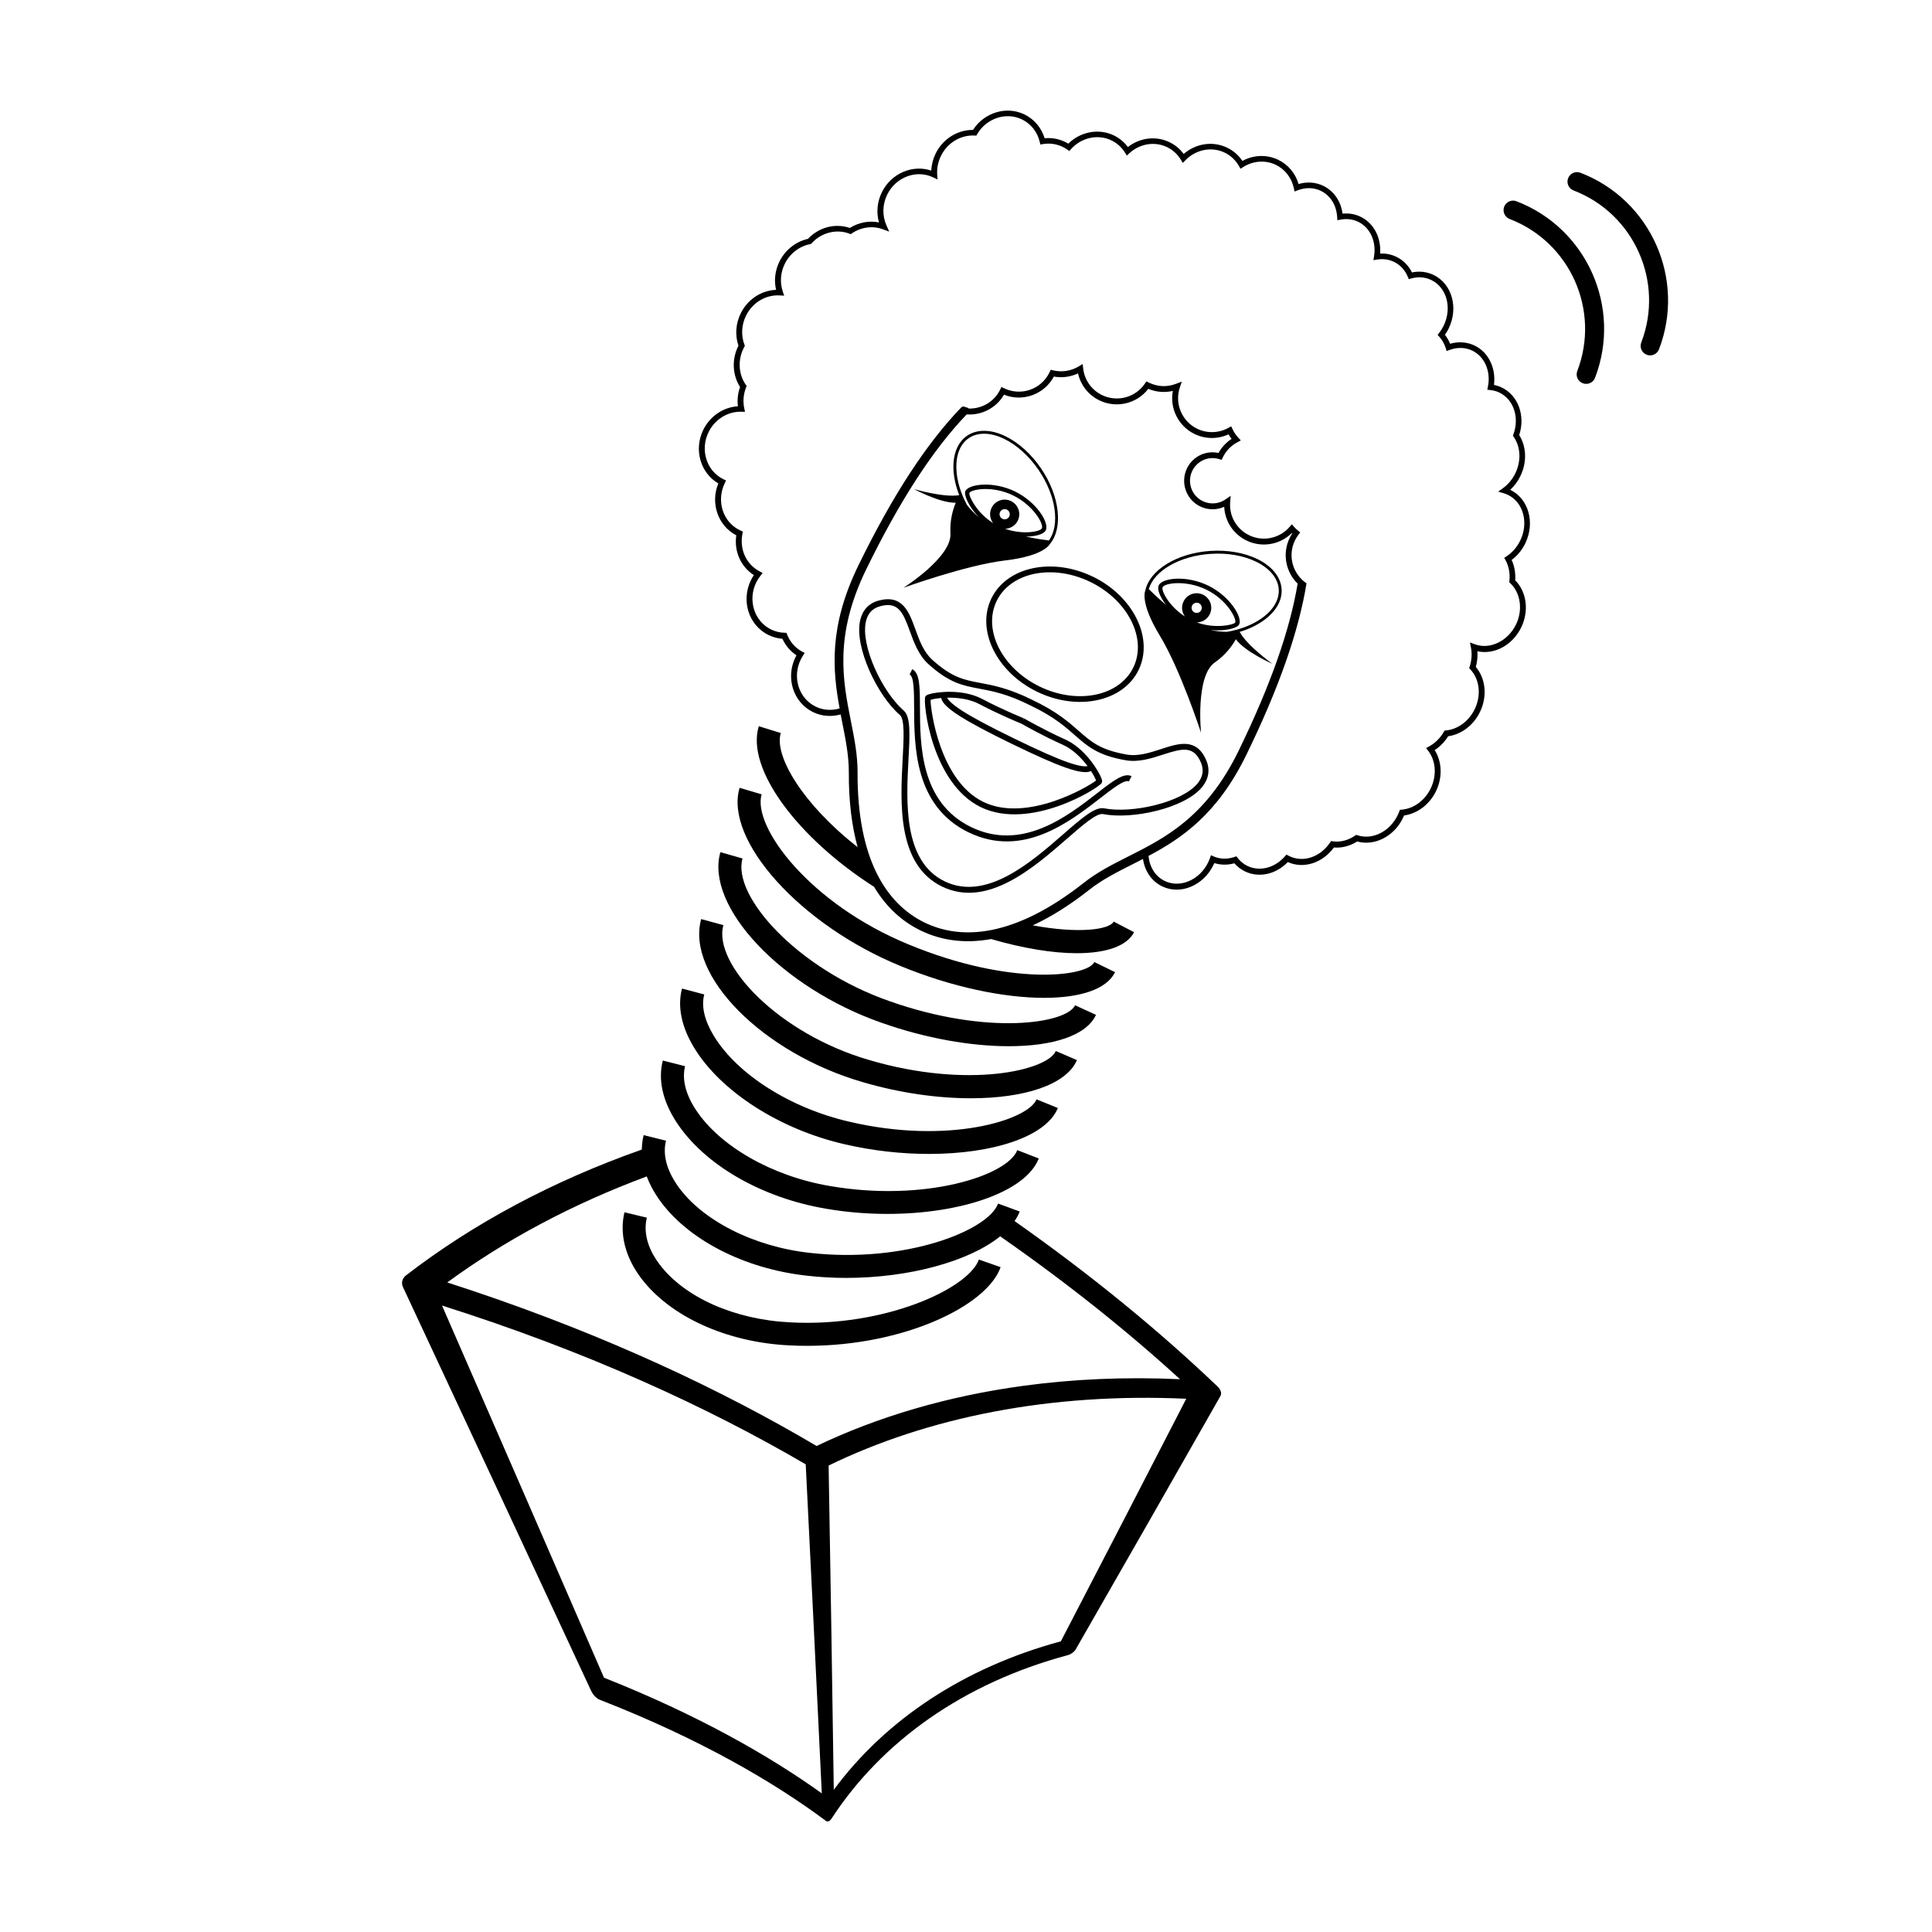 <?xml version="1.0" encoding="UTF-8"?>
<!-- Uploaded to: SVG Repo, www.svgrepo.com, Generator: SVG Repo Mixer Tools -->
<svg fill="#000000" width="800px" height="800px" version="1.1" viewBox="144 144 512 512" xmlns="http://www.w3.org/2000/svg">
 <g>
  <path d="m412.87 467.59c0.555-0.82 1.039-1.664 1.359-2.527l-5.727-2.106c-2.656 7.238-24.766 15.898-49.828 13.07-14.902-1.617-28.688-8.621-35.129-17.828-2.019-2.898-4.191-7.309-3.055-11.906l-5.918-1.473c-0.312 1.254-0.457 2.535-0.484 3.824-23.652 8.332-44.75 19.648-62.59 33.422-0.012 0.004-0.02 0.004-0.023 0.012-0.145 0.117-0.262 0.273-0.367 0.402-0.621 0.734-0.742 1.715-0.281 2.699 0.012 0.02 0.023 0.039 0.035 0.055 16.641 35.594 33.223 71.184 49.75 106.76 0.539 1.168 1.445 2.121 2.363 2.473 26.605 10.367 46.273 21.922 59.898 32.078v0 0.004c0.238 0.172 0.488 0.207 0.734 0.105 0.121-0.047 0.25-0.125 0.371-0.238 0.012-0.012 0.023-0.031 0.031-0.039 0.105-0.105 0.215-0.227 0.316-0.371 13.391-20.582 35.094-35.98 62.602-43.363 0.906-0.242 1.738-0.848 2.168-1.582 12.812-22.32 25.582-44.668 38.309-67.059 0.012-0.004 0.012-0.023 0.016-0.031 0.402-0.73 0.125-1.699-0.762-2.539-15.293-14.602-33.238-29.379-53.789-43.84zm-108.8 121.02c-14.262-32.863-28.57-65.742-42.93-98.625 38.52 12.191 70.5 26.953 96.383 42.078 1.457 29.074 2.875 58.145 4.262 87.195-13.75-9.859-32.758-20.762-57.715-30.648zm56.336-61.41c-24.844-14.688-55.133-29.023-91.27-41.168-2.18-0.734-4.383-1.457-6.606-2.172 15.422-11.301 33.195-20.773 52.863-28.098 0.742 1.98 1.785 3.965 3.148 5.926 7.512 10.758 22.637 18.582 39.453 20.398 3.414 0.387 6.852 0.57 10.27 0.57 16.656 0 32.586-4.387 40.793-11.02 17.941 12.5 33.836 25.234 47.66 37.871-14.465-0.664-28.344-0.047-41.484 1.742-20.184 2.734-38.625 8.211-54.828 15.949zm64.738 51.762c-25.77 6.977-46.508 20.852-60.184 39.352-0.414-28.625-0.867-57.27-1.367-85.934 26.242-12.75 58.598-19.348 94.777-17.695-11.039 21.461-22.117 42.883-33.227 64.277z"/>
  <path d="m362.9 464.32c5.43 0.945 10.941 1.379 16.281 1.379 19.418 0 36.672-5.82 40.102-14.695l-5.691-2.207c-2.637 6.836-24.656 13.844-49.664 9.508-15.277-2.578-29.246-10.551-35.59-20.305-2.676-4.117-3.637-8.074-2.781-11.438l-5.906-1.512c-1.301 5.059-0.059 10.68 3.57 16.27 7.34 11.297 22.555 20.113 39.68 23z"/>
  <path d="m353.42 494.44c-14.797-0.719-28.082-6.641-34.688-15.441-2.172-2.887-4.5-7.359-3.316-12.305l-5.93-1.422c-1.359 5.652 0.191 11.836 4.359 17.383 7.664 10.223 22.715 17.074 39.266 17.879 1.629 0.09 3.25 0.125 4.856 0.125 25.434 0 47.578-10.52 51.203-20.848l-5.758-2.019c-2.676 7.637-24.859 18-49.992 16.648z"/>
  <path d="m367.81 447.23c7.516 1.754 15.191 2.574 22.375 2.574 16.867 0 31.051-4.527 34.16-12.172l-5.648-2.297c-2.238 5.492-23.246 12.082-49.516 5.953-15.688-3.594-29.852-12.566-36.062-22.859-2.445-4.047-3.301-7.812-2.484-10.891l-5.898-1.562c-1.25 4.719-0.156 10.113 3.164 15.602 7.031 11.641 22.707 21.715 39.91 25.652z"/>
  <path d="m372.72 430.8c9.812 2.875 19.766 4.254 28.562 4.254 14.137 0 25.293-3.551 28.117-10.113l-5.598-2.414c-2.215 5.148-23.172 10.113-49.379 2.414-24.219-7.004-41.535-25.52-38.723-35.77l-5.879-1.605c-4.106 14.949 16.336 35.562 42.898 43.234z"/>
  <path d="m377.64 415.05c11.777 4.168 23.754 6.207 33.699 6.207 11.688 0 20.598-2.816 23.109-8.312l-5.547-2.539c-2.207 4.82-23.094 8.137-49.242-1.113-24.324-8.488-41.715-27.871-38.883-37.785l-5.871-1.672c-4.109 14.422 16.266 35.977 42.734 45.215z"/>
  <path d="m340 352.78c-4.121 13.906 16.184 36.398 42.578 47.191 13.562 5.613 27.406 8.469 38.129 8.469 9.516 0 16.574-2.246 18.797-6.812l-5.488-2.672c-1.949 3.984-22.516 6.387-49.121-4.625-26.312-10.762-41.586-31.25-39.051-39.82z"/>
  <path d="m403.88 357.89c0.004 0 0.012 0.004 0.012 0.004 0.004 0 0.016 0.004 0.016 0.004 13.082 6.363 31.406-5.082 32.074-6.438 0.16-0.328 0.09-0.695-0.074-1.145-0.707-1.93-4.301-7.977-9.684-10.383-5.543-2.481-10.777-5.508-10.828-5.535l-0.301 0.523 0.227-0.559c-0.059-0.023-5.664-2.281-11.023-5.125-5.211-2.762-12.191-1.875-14.148-1.238-0.449 0.152-0.781 0.312-0.945 0.645-0.66 1.363 1.613 22.852 14.676 29.246zm-0.312-27.281c5.141 2.719 10.48 4.914 11.105 5.164 0.59 0.336 5.606 3.203 10.918 5.566 2.762 1.23 5.047 3.582 6.613 5.68-0.562 0.156-1.934 0.137-5.231-1.012-3.195-1.125-7.578-3.059-14.219-6.297-6.644-3.238-10.879-5.5-13.719-7.32-2.938-1.891-3.793-2.957-4.027-3.492 2.629-0.059 5.894 0.289 8.559 1.711zm-10.148-1.629c0.492 2.469 5.773 5.836 18.645 12.113h0.012c0.004 0.004 0.012 0.004 0.012 0.004 12.879 6.277 18.781 8.363 21.035 7.238 0.715 1.098 1.176 2.031 1.34 2.516-1.996 1.586-18.312 11.281-29.895 5.652-11.566-5.652-13.977-24.484-13.957-27.031 0.484-0.176 1.496-0.375 2.809-0.492z"/>
  <path d="m383.44 299.75s16.617-6.016 26.98-7.234c10.367-1.215 11.805-4.336 11.805-4.336 3.547-4.219 2.695-12.66-2.348-20.059-2.574-3.785-5.91-6.797-9.387-8.496-3.863-1.883-7.57-1.934-10.191-0.156-2.519 1.723-3.805 4.918-3.617 8.992 0.105 2.18 0.637 4.481 1.527 6.762-4.117 0.711-12.016-1.621-12.016-1.621s6.879 3.727 11.09 3.629c-0.762 1.812-1.594 4.656-1.406 8.191 0.336 6.285-12.438 14.328-12.438 14.328zm26.215-18.258c-0.672-0.324-0.945-1.137-0.625-1.809 0.324-0.672 1.137-0.945 1.809-0.625 0.672 0.324 0.945 1.133 0.625 1.809-0.328 0.668-1.133 0.953-1.809 0.625zm0.711 2.644c1.391-0.047 2.707-0.832 3.359-2.172 0.938-1.918 0.137-4.231-1.785-5.168-1.918-0.938-4.231-0.137-5.164 1.785-0.672 1.367-0.453 2.926 0.418 4.055-4.375-2.731-6.504-7.227-6.312-7.996 0.465-0.945 6.07-2.047 11.586 0.645 5.352 2.606 8.195 7.586 7.644 8.73-0.41 0.848-4.891 1.805-9.746 0.121zm-12.906-15.715c-0.176-3.793 0.977-6.758 3.281-8.312 2.379-1.621 5.805-1.551 9.41 0.211 3.356 1.637 6.59 4.566 9.094 8.238 4.672 6.863 5.664 14.59 2.734 18.68-0.945-0.117-3.309-0.438-6.106-1.043 2.684 0 4.785-0.664 5.273-1.668 0.957-1.969-2.394-7.465-8.172-10.289-5.68-2.766-12.203-2.019-13.133-0.105-0.465 0.953 0.812 4.098 3.535 6.891-1.316-1.074-2.336-2.203-3.113-3.195-1.68-3.117-2.664-6.383-2.805-9.406z"/>
  <path d="m463.68 345.51c-2.57-6.082-7.34-4.519-11.961-3.008-3.004 0.977-6.102 1.996-9.168 1.457-6.957-1.223-9.355-3.344-12.695-6.281-2.59-2.277-5.812-5.125-12.141-8.121-6.258-3.141-10.488-3.93-13.879-4.566-4.363-0.82-7.523-1.41-12.766-6.133-2.309-2.086-3.422-5.148-4.5-8.117-1.652-4.57-3.367-9.297-9.738-7.578-2.574 0.695-4.258 2.5-4.875 5.199-1.617 7.078 4.527 19.941 10.52 25.121 1.301 1.125 1.031 6.16 0.746 11.496-0.637 11.871-1.512 28.129 10.398 33.953l0.012 0.004c0.012 0 0.012 0.004 0.012 0.004 11.93 5.793 24.203-4.902 33.16-12.711 4.027-3.508 7.828-6.828 9.516-6.492 7.769 1.531 21.688-1.547 26.273-7.184 1.746-2.156 2.125-4.59 1.086-7.043zm-2.285 6.07c-4.156 5.109-17.48 8.074-24.777 6.637-2.43-0.48-5.953 2.594-10.828 6.848-8.637 7.527-20.465 17.828-31.473 12.488-11-5.379-10.16-21.051-9.551-32.492 0.344-6.465 0.598-11.125-1.273-12.75-5.629-4.867-11.492-17.18-10.02-23.602 0.5-2.172 1.727-3.496 3.773-4.051 4.762-1.285 6.035 1.527 7.875 6.609 1.09 2.996 2.324 6.394 4.922 8.734 5.566 5.019 9.078 5.672 13.516 6.508 3.477 0.648 7.41 1.391 13.488 4.434v0.004h0.004c6.141 2.91 9.145 5.562 11.801 7.891 3.391 2.984 6.066 5.344 13.457 6.637 3.438 0.609 6.871-0.516 9.906-1.5 5.144-1.676 8.141-2.41 10.055 2.137 0.805 1.945 0.527 3.734-0.875 5.469z"/>
  <path d="m434.67 354.27c-7.926 6.144-19.906 15.438-33.348 8.898-13.43-6.555-13.492-21.723-13.527-31.754-0.02-5.465-0.031-9.078-2.051-10.066l-0.68 1.387c1.152 0.57 1.168 4.508 1.184 8.688 0.035 10.414 0.098 26.148 14.379 33.137 0 0 0.012 0 0.016 0.004 0 0 0.004 0.004 0.012 0.004 14.305 6.957 26.73-2.691 34.961-9.078 3.301-2.559 6.414-4.977 7.57-4.414l0.68-1.391c-2.023-0.988-4.879 1.23-9.195 4.586z"/>
  <path d="m406.74 302.57c-4.098 8.395 1.316 19.48 12.055 24.73 0.004 0 0.012 0 0.016 0.004h0.004c10.75 5.231 22.816 2.66 26.914-5.727 4.09-8.395-1.32-19.48-12.055-24.738h-0.016-0.012c-10.746-5.231-22.82-2.66-26.906 5.731zm26.238-4.336c9.98 4.875 15.078 15.039 11.355 22.672-3.719 7.633-14.863 9.883-24.852 5.019-9.98-4.871-15.07-15.035-11.355-22.668 3.727-7.637 14.867-9.887 24.852-5.023z"/>
  <path d="m462.29 338.19s-1.531-15.008 3.637-18.621c2.898-2.031 4.629-4.434 5.586-6.156 2.519 3.379 9.688 6.504 9.688 6.504s-6.707-4.777-8.676-8.465c2.348-0.699 4.481-1.703 6.258-2.969 3.336-2.352 5.059-5.336 4.856-8.383-0.207-3.164-2.535-6.055-6.402-7.934-3.473-1.691-7.906-2.465-12.473-2.168-8.934 0.586-16.102 5.113-17.246 10.504 0 0-1.57 3.047 3.856 11.965 5.438 8.926 10.918 25.723 10.918 25.723zm-1.75-31.895c-0.676-0.328-0.945-1.133-0.621-1.809 0.324-0.672 1.137-0.945 1.805-0.625 0.676 0.328 0.945 1.137 0.625 1.809-0.328 0.672-1.141 0.949-1.809 0.625zm0.617 2.648c1.422-0.012 2.785-0.801 3.449-2.168 0.938-1.926 0.137-4.231-1.785-5.168-1.918-0.938-4.238-0.137-5.164 1.785-0.656 1.336-0.465 2.856 0.352 3.981-4.316-2.793-6.312-6.914-5.906-7.754 0.555-1.137 6.238-1.965 11.594 0.645 5.512 2.691 8.098 7.777 7.637 8.73-0.488 0.617-5.332 1.707-10.176-0.051zm3.664-18.168c4.438-0.293 8.727 0.449 12.082 2.086 3.606 1.758 5.785 4.414 5.977 7.289 0.176 2.769-1.43 5.512-4.527 7.703-2.469 1.754-5.648 2.984-9.148 3.582-1.25 0-2.777-0.109-4.422-0.484 3.875 0.422 7.144-0.504 7.609-1.457 0.938-1.918-2.5-7.527-8.172-10.289-5.777-2.82-12.184-2.07-13.141-0.105-0.492 1.012 0.289 3.074 1.93 5.188-2.191-1.828-3.898-3.496-4.57-4.172 1.398-4.816 8.109-8.801 16.383-9.34z"/>
  <path d="m544.6 292.39c1.523-1.129 2.754-2.625 3.613-4.387 2.66-5.461 0.891-11.82-3.941-14.176-0.02-0.004-0.031-0.012-0.051-0.023 1.102-1.008 2.016-2.242 2.691-3.629 1.773-3.633 1.648-7.758-0.309-10.871 1.676-5.113-0.25-10.473-4.578-12.586-0.676-0.328-1.375-0.562-2.109-0.715 0.574-4.43-1.438-8.629-5.082-10.402-2.004-0.977-4.301-1.152-6.543-0.5-0.344-0.867-0.805-1.656-1.367-2.367 0.367-0.527 0.707-1.09 0.984-1.672 2.664-5.457 0.891-11.812-3.941-14.172-1.789-0.871-3.773-1.109-5.785-0.695-0.906-1.832-2.312-3.254-4.102-4.121-1.34-0.656-2.828-0.957-4.336-0.875 0.316-4.211-1.672-8.051-5.148-9.742-1.48-0.727-3.133-1.008-4.805-0.84-0.441-3.285-2.301-5.996-5.09-7.359-2.012-0.977-4.312-1.148-6.559-0.488-0.836-2.828-2.75-5.129-5.359-6.398-3.023-1.473-6.531-1.359-9.543 0.273-1.008-1.508-2.383-2.707-4.012-3.496-3.773-1.84-8.293-1.16-11.539 1.652-0.973-1.316-2.246-2.383-3.723-3.102-3.594-1.754-7.844-1.238-11.062 1.266-0.973-1.301-2.238-2.352-3.691-3.062-3.984-1.945-8.855-1.039-12.098 2.172-1.883-1.152-4.086-1.648-6.277-1.441-0.855-2.777-2.766-5.055-5.336-6.301-4.777-2.328-10.68-0.523-13.648 4.098-4.156-0.023-8.016 2.402-9.914 6.297-0.684 1.41-1.078 2.941-1.145 4.484-4.973-1.672-10.656 0.742-13.109 5.769-1.23 2.523-1.484 5.356-0.75 7.965-2.606-0.523-5.375-0.004-7.719 1.465-3.883-1.32-8.184-0.203-11.113 2.898-3.25 0.73-6.062 2.969-7.559 6.047-1.152 2.359-1.457 4.973-0.875 7.457-3.965 0.168-7.578 2.543-9.395 6.289-1.309 2.68-1.516 5.769-0.574 8.52-0.023 0.051-0.059 0.105-0.086 0.156-1.715 3.508-1.512 7.602 0.508 10.797-0.586 1.641-0.781 3.387-0.57 5.094-3.879 0.238-7.418 2.629-9.195 6.281-2.539 5.223-0.734 11.406 4.004 14.168-2.152 5.234-0.105 11.23 4.762 13.742-0.625 4.246 1.188 8.328 4.66 10.551-0.293 0.434-0.555 0.887-0.785 1.359-2.656 5.457-0.57 11.969 4.664 14.52 1.164 0.562 2.402 0.902 3.684 0.996 0.816 1.793 2.117 3.32 3.727 4.379-0.102 0.18-0.188 0.352-0.277 0.527-2.66 5.457-0.57 11.969 4.66 14.52 2.359 1.145 4.941 1.293 7.324 0.621 0.145 0.742 0.289 1.48 0.438 2.211 0.898 4.527 1.75 8.805 1.727 13.16-0.039 7.75 0.816 14.281 2.328 19.793-14.523-11.348-22.215-24.223-20.355-30.234l-5.828-1.809c-3.488 11.273 10.352 29.66 30.547 42.566 3.273 5.488 7.535 9.23 12.316 11.566 0.004 0 0.012 0 0.016 0.012h0.016c5.273 2.57 11.523 3.566 18.676 2.262 8.402 2.449 16.27 3.75 22.672 3.75 7.664 0 13.25-1.805 15.211-5.562l-5.406-2.82c-1.145 2.18-9.344 3.246-21.438 1.004 4.695-2.188 9.688-5.262 14.992-9.445 3.414-2.695 7.309-4.66 11.438-6.742 0.918-0.465 1.832-0.934 2.769-1.41 0.457 3.133 2.231 5.875 5.059 7.246 4.836 2.363 10.938-0.16 13.598-5.617 0.09-0.176 0.168-0.359 0.246-0.539 1.684 0.527 3.527 0.555 5.316 0.055 0.781 0.898 1.715 1.605 2.777 2.133 3.719 1.809 8.227 0.816 11.387-2.457 4.172 1.867 9.199 0.277 12.207-3.859 2.102 0.172 4.258-0.387 6.172-1.598 4.594 1.285 9.75-1.32 12.113-6.188 0.109-0.223 0.215-0.457 0.316-0.699 3.527-0.484 6.734-2.902 8.453-6.414 1.773-3.641 1.621-7.828-0.336-10.918 1.422-0.922 2.641-2.172 3.57-3.664 3.516-0.492 6.723-2.922 8.418-6.418 2.004-4.106 1.559-8.848-1.094-11.957 0.387-1.367 0.527-2.781 0.418-4.152 4.473 0.977 9.301-1.566 11.617-6.312 2.121-4.359 1.457-9.43-1.582-12.48 0.117-1.918-0.203-3.781-0.953-5.402zm-101.52 78.543c-4.231 2.137-8.227 4.152-11.824 6.992-18.078 14.258-32.195 15.445-42.273 10.543-10.07-4.922-17.824-16.773-17.719-39.797 0.02-4.578-0.855-8.973-1.777-13.613-2.109-10.605-4.492-22.621 4.051-40.137 8.836-18.121 17.652-31.734 26.648-41.105 3.926 0.289 7.824-1.664 9.879-5.219 4.953 1.996 10.68-0.055 13.219-4.805 2.156 0.398 4.414 0.098 6.402-0.84 0.707 3.117 2.754 5.734 5.664 7.148 4.504 2.195 9.957 0.875 12.965-3.059 2.051 0.871 4.336 1.059 6.5 0.555-0.867 4.578 1.43 9.309 5.734 11.406 2.852 1.395 6.172 1.414 9.035 0.098 0.238 0.422 0.504 0.828 0.797 1.211-1.445 0.941-2.625 2.207-3.465 3.723-3.375-0.73-6.812 0.91-8.348 4.07-1.824 3.742-0.266 8.273 3.473 10.098 2.019 0.988 4.363 1.008 6.387 0.105 0.188 3.809 2.398 7.227 5.898 8.926 4.051 1.98 8.871 1.148 12.027-1.984 0.039 0.039 0.074 0.07 0.105 0.102-0.246 0.383-0.473 0.777-0.672 1.184-2.035 4.172-1.055 9.047 2.102 12.133-2.082 12.449-7.285 27.156-15.68 44.367-8.543 17.508-19.48 23.031-29.129 27.898zm102.64-61.379c-2.133 4.379-6.906 6.656-10.871 5.184l-1.293-0.484 0.262 1.359c0.316 1.629 0.203 3.371-0.332 5.031l-0.141 0.434 0.316 0.332c2.481 2.629 2.938 6.871 1.137 10.555-1.531 3.148-4.434 5.297-7.578 5.606l-0.387 0.035-0.203 0.344c-0.957 1.652-2.312 2.988-3.906 3.863l-0.797 0.434 0.551 0.711c2.062 2.672 2.324 6.602 0.66 10.004-1.551 3.188-4.5 5.336-7.668 5.606l-0.488 0.039-0.172 0.465c-0.125 0.352-0.277 0.691-0.43 1.004-2.098 4.301-6.656 6.574-10.605 5.285l-0.363-0.121-0.316 0.211c-1.809 1.246-3.894 1.785-5.871 1.508l-0.48-0.07-0.273 0.398c-2.594 3.863-7.125 5.375-10.77 3.598-0.055-0.02-0.105-0.051-0.156-0.082l-0.625-0.328-0.398 0.457c-2.711 3.098-6.711 4.117-9.961 2.535-1.004-0.488-1.867-1.199-2.574-2.102l-0.328-0.441-0.527 0.18c-1.875 0.641-3.769 0.59-5.465-0.133l-0.75-0.324-0.281 0.777c-0.141 0.395-0.297 0.754-0.465 1.125-2.289 4.684-7.461 6.887-11.531 4.902-2.508-1.219-4.019-3.758-4.277-6.621 8.848-4.695 18.293-11.109 25.93-26.793 8.559-17.547 13.844-32.582 15.93-45.359 0-0.004 0.012 0 0.016-0.004 0-0.031 0.004-0.055 0.012-0.082-3.668-2.457-5.059-7.316-3.074-11.387 0.262-0.535 0.574-1.043 0.941-1.516l0.453-0.594-0.578-0.473c-0.383-0.312-0.734-0.648-1.062-1.02l-0.586-0.664-0.578 0.672c-2.656 3.098-7.078 4.012-10.75 2.223-3.344-1.637-5.316-5.094-5.012-8.805l0.133-1.633-1.344 0.934c-1.789 1.246-4.109 1.422-6.062 0.469-2.977-1.445-4.211-5.047-2.766-8.027 1.305-2.664 4.301-3.977 7.144-3.109l0.637 0.195 0.324-0.676c0.836-1.723 2.18-3.102 3.871-3.996l0.887-0.473-0.68-0.734c-0.621-0.672-1.133-1.43-1.516-2.254l-0.352-0.75-0.727 0.402c-2.562 1.43-5.68 1.516-8.312 0.23-4.035-1.969-6.004-6.664-4.578-10.918l0.523-1.559-1.543 0.586c-2.344 0.906-4.887 0.797-7.164-0.316l-0.676-0.332-0.379 0.562c-2.481 3.703-7.371 5.023-11.387 3.062-2.762-1.344-4.625-3.981-4.984-7.031l-0.137-1.199-1.031 0.629c-2.035 1.234-4.523 1.617-6.82 1.047l-0.625-0.152-0.348 0.762c-2.172 4.449-7.559 6.309-12.004 4.137l-0.699-0.336-0.332 0.691c-1.578 3.231-4.84 5.082-8.219 5.031-0.074-0.023-0.156-0.059-0.238-0.102-0.105-0.055-0.191-0.109-0.281-0.168-0.215-0.016-0.453-0.086-0.695-0.203-0.023-0.016-0.059-0.031-0.086-0.047-0.086 0-0.168-0.016-0.25-0.031-0.137 0.059-0.289 0.109-0.441 0.137-9.289 9.578-18.348 23.496-27.379 42.012-7.891 16.184-6.82 27.797-4.957 37.867-2.07 0.613-4.316 0.516-6.363-0.484-4.469-2.176-6.231-7.769-3.949-12.461 0.172-0.348 0.367-0.695 0.598-1.047l0.449-0.695-0.734-0.402c-1.789-0.984-3.144-2.527-3.914-4.473l-0.188-0.473-0.516-0.02c-1.246-0.023-2.438-0.324-3.551-0.867-4.465-2.176-6.227-7.766-3.945-12.449 0.309-0.637 0.691-1.238 1.133-1.797l0.574-0.73-0.82-0.434c-3.527-1.855-5.352-5.84-4.535-9.926l0.102-0.621-0.57-0.25c-0.086-0.039-0.172-0.074-0.262-0.121-4.469-2.172-6.231-7.766-3.949-12.453l0.336-0.695-0.699-0.344c-4.465-2.176-6.231-7.766-3.945-12.453 1.652-3.394 5.062-5.527 8.691-5.43l0.977 0.023-0.203-0.957c-0.379-1.832-0.211-3.738 0.488-5.512l0.152-0.383-0.238-0.332c-1.906-2.777-2.141-6.438-0.613-9.582 0.07-0.137 0.137-0.273 0.211-0.402l0.168-0.312-0.121-0.328c-0.918-2.445-0.77-5.223 0.402-7.633 1.715-3.508 5.246-5.633 8.984-5.406l1.152 0.066-0.371-1.09c-0.801-2.394-0.621-4.992 0.516-7.316 1.324-2.719 3.84-4.684 6.723-5.254l0.246-0.051 0.176-0.188c2.559-2.82 6.574-3.844 9.969-2.543l0.371 0.141 0.332-0.223c2.445-1.664 5.492-2.066 8.152-1.082l1.715 0.629-0.734-1.672c-1.137-2.57-1.066-5.527 0.203-8.121 2.258-4.641 7.719-6.707 12.16-4.594l1.188 0.57-0.098-1.309c-0.105-1.676 0.242-3.375 0.984-4.914 1.699-3.481 5.199-5.602 8.918-5.422l0.469 0.023 0.238-0.406c2.469-4.219 7.688-5.926 11.875-3.879 2.352 1.148 4.066 3.309 4.691 5.941l0.168 0.699 0.715-0.117c1.793-0.301 3.602-0.031 5.215 0.754 0.418 0.207 0.812 0.434 1.18 0.695l0.559 0.395 0.465-0.516c2.754-3.082 7.164-4.027 10.723-2.289 1.461 0.707 2.695 1.824 3.562 3.219l0.492 0.789 0.684-0.629c2.812-2.559 6.75-3.184 10.027-1.586 1.492 0.734 2.734 1.879 3.606 3.309l0.52 0.852 0.699-0.711c2.801-2.875 6.996-3.672 10.438-1.996 1.578 0.77 2.871 1.996 3.75 3.547l0.406 0.707 0.684-0.43c2.684-1.715 5.949-1.93 8.707-0.586 2.434 1.184 4.156 3.438 4.742 6.168l0.191 0.883 0.84-0.324c2.098-0.812 4.277-0.75 6.144 0.156 2.508 1.223 4.117 3.805 4.301 6.906l0.055 0.871 0.867-0.16c1.633-0.316 3.25-0.105 4.68 0.586 3.129 1.527 4.812 5.184 4.18 9.098l-0.168 1.059 1.055-0.172c1.547-0.242 3.066-0.023 4.422 0.637 1.629 0.797 2.887 2.16 3.629 3.934l0.258 0.629 0.664-0.18c1.855-0.52 3.703-0.367 5.34 0.434 4.066 1.98 5.523 7.41 3.234 12.102-0.328 0.672-0.734 1.316-1.188 1.906l-0.398 0.52 0.438 0.48c0.766 0.852 1.344 1.863 1.707 3.023l0.242 0.77 0.762-0.281c2.07-0.777 4.223-0.711 6.07 0.191 3.238 1.578 4.922 5.488 4.109 9.508l-0.168 0.836 0.848 0.09c0.84 0.09 1.652 0.316 2.402 0.684 3.723 1.82 5.305 6.57 3.672 11.043l-0.133 0.371 0.227 0.328c1.84 2.68 1.996 6.383 0.402 9.648-0.766 1.57-1.898 2.934-3.258 3.918l-1.281 0.922 1.512 0.441c0.383 0.117 0.746 0.262 1.098 0.43 4.074 1.984 5.527 7.41 3.234 12.102-0.836 1.734-2.098 3.176-3.633 4.18l-0.598 0.395 0.344 0.629c0.871 1.578 1.234 3.523 1.023 5.457l-0.039 0.387 0.289 0.262c2.742 2.617 3.367 7.113 1.473 10.992z"/>
  <path d="m542.62 198.78c0.5-1.301 1.953-1.949 3.254-1.449 18.637 7.152 27.988 28.148 20.828 46.789-0.5 1.301-1.953 1.945-3.254 1.445s-1.949-1.953-1.449-3.254c6.16-16.051-1.879-34.113-17.926-40.273-1.301-0.508-1.949-1.961-1.453-3.258z"/>
  <path d="m559.57 191.23c0.5-1.301 1.953-1.949 3.254-1.449 18.641 7.152 27.98 28.145 20.828 46.785-0.504 1.301-1.961 1.949-3.254 1.449-1.301-0.504-1.949-1.953-1.445-3.254 6.16-16.051-1.879-34.113-17.93-40.281-1.309-0.492-1.957-1.949-1.453-3.25z"/>
 </g>
</svg>